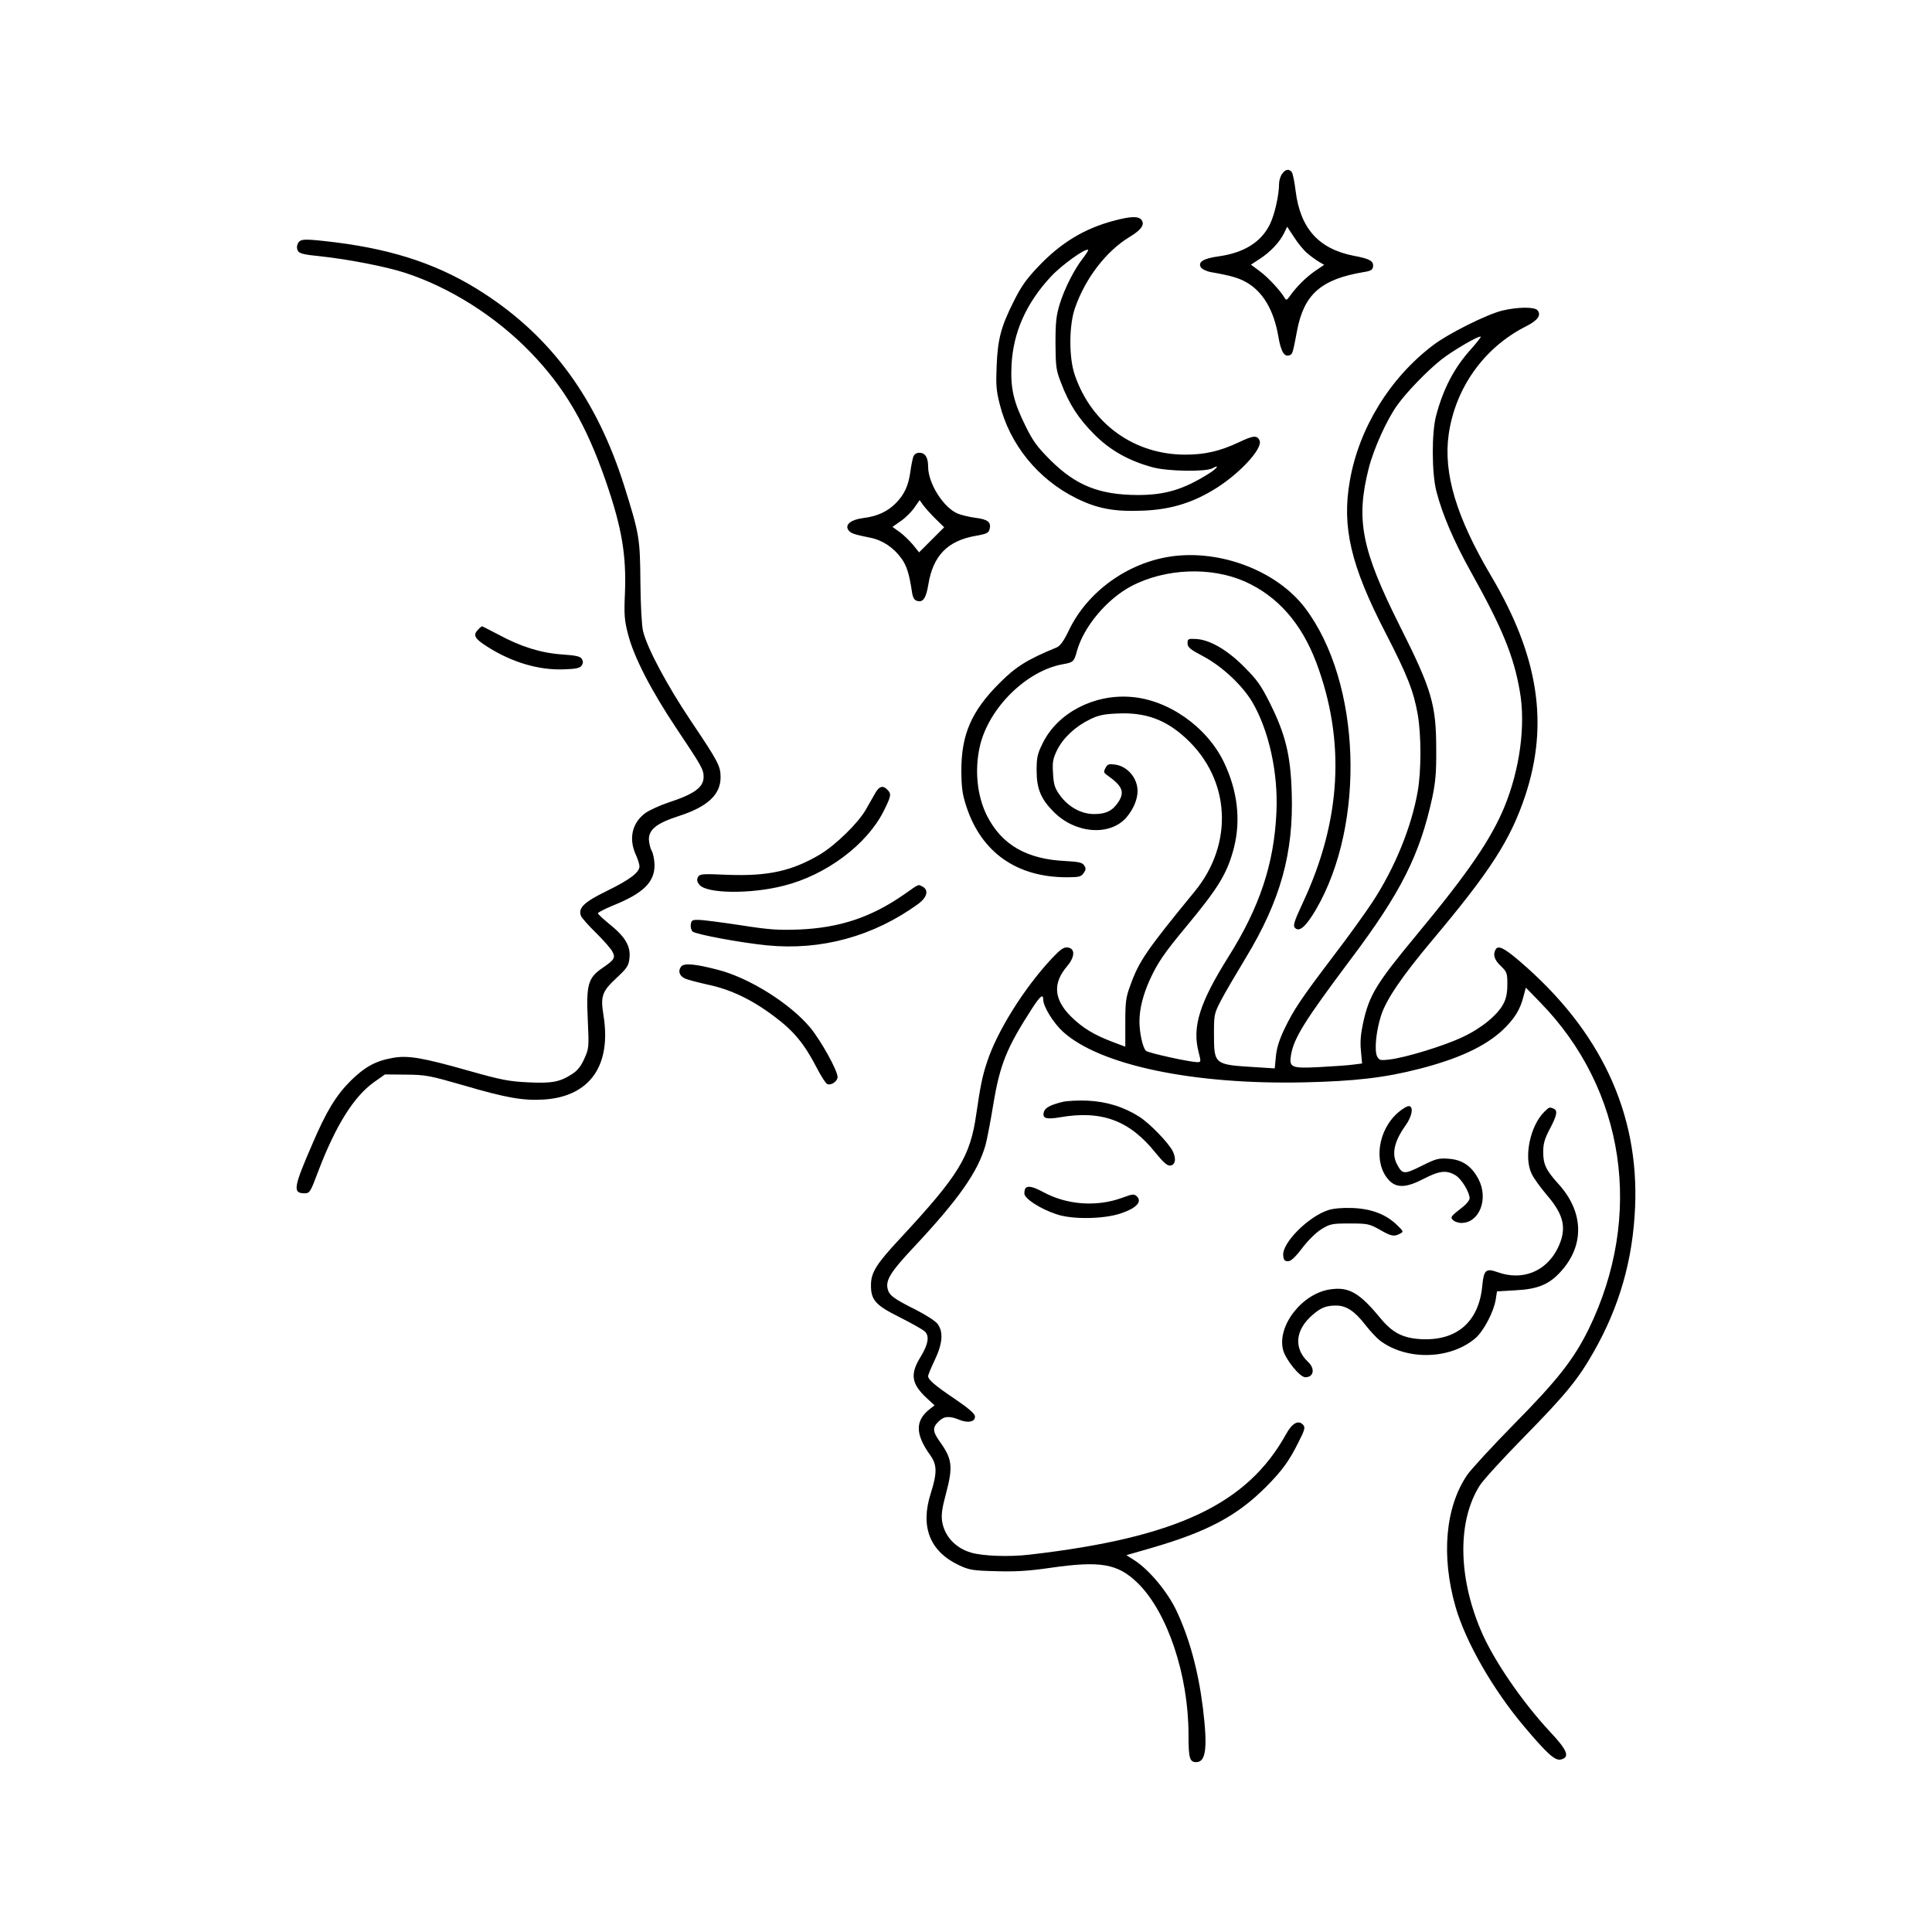 <svg xmlns="http://www.w3.org/2000/svg" xmlns:xlink="http://www.w3.org/1999/xlink" id="Calque_1" x="0px" y="0px" viewBox="0 0 1024 1024" style="enable-background:new 0 0 1024 1024;" xml:space="preserve"><path transform="translate(0,1024) scale(0.1,-0.1)" d="M6795.3,9318.3c-9-12-16-36-16-52 c0-60-23-162-48-214c-46-95-137-152-272-171c-81-11-112-30-94-59c6-9,31-21,55-25c104-18,146-31,185-53c88-50,146-147,170-287 c14-82,32-111,60-100c16,6,17,12,39,128c36,193,126,274,350,312c40,6,51,12,53,29c4,30-16,42-102,58c-185,36-283,144-308,342 c-6,49-15,95-21,102C6832.3,9346.3,6812.3,9343.3,6795.3,9318.3z M6928.3,8898.3c17-15,45-35,61-45l29-17l-47-32 c-46-31-100-84-135-134c-15-21-19-23-27-10c-24,41-90,111-132,142l-47,35l49,32c55,36,104,88,127,136l16,33l37-56 C6879.3,8950.3,6910.3,8913.3,6928.3,8898.3z M5904.3,9070.3c-156-41-282-117-402-244c-63-66-91-106-131-187c-66-132-83-196-89-340 c-4-96-2-130,16-200c53-215,204-400,406-500c111-55,201-72,350-66c142,5,257,38,375,109c132,78,264,218,247,262c-12,30-34,28-109-8 c-100-47-180-66-285-66c-270,0-496,162-585,420c-33,93-32,267,1,359c55,157,165,300,289,375c63,38,82,67,62,91 C6033.3,9095.3,5990.3,9093.3,5904.3,9070.3z M5741.3,8873.3c-46-58-98-160-124-243c-19-63-23-96-23-210c1-123,3-142,29-208 c42-112,92-190,176-274c84-85,184-141,310-175c80-22,283-25,318-5c40,23,23-2-21-29c-134-84-230-113-377-113c-202,1-326,50-461,184 c-71,71-93,101-132,180c-65,131-81,201-75,325c9,173,77,327,209,469c58,62,185,153,197,141 C5769.3,8913.3,5757.3,8894.3,5741.3,8873.3z M1579.3,8950.3c-7-14-7-26-1-39c8-15,31-21,123-30c148-16,347-55,445-87 c237-77,480-230,664-420c183-189,296-383,400-683c86-249,110-393,102-596c-5-112-3-142,16-215c30-120,122-299,257-501 c134-200,144-218,144-257c0-55-49-91-187-136c-45-15-99-40-121-55c-71-52-90-135-52-220c11-24,20-52,20-63c0-32-51-71-174-131 c-121-59-152-90-136-132c5-11,40-51,80-90c39-38,78-83,86-98c18-34,12-44-54-89c-74-51-85-88-76-272c7-150,6-154-19-209 c-17-39-37-63-64-80c-65-42-106-50-232-44c-101,5-141,12-314,61c-247,70-326,84-408,68c-89-16-146-48-220-121 c-77-77-129-162-202-333c-101-232-106-263-42-263c27,0,31,6,71,113c93,245,190,400,297,476l58,41l112-1c105-1,124-5,302-56 c228-67,318-83,429-76c243,16,359,180,315,448c-16,100-7,125,68,195c58,54,66,66,70,107c7,62-22,112-104,178c-34,28-63,54-63,59 s36,23,79,41c161,65,221,123,221,215c-1,27-7,61-15,75s-14,41-15,61c0,53,42,86,160,124c151,49,220,113,220,205c0,59-13,84-155,295 c-130,194-235,391-256,480c-7,29-13,138-14,260c-2,231-5,252-85,507c-145,460-383,788-743,1022c-226,148-469,231-787,271 C1614.3,8975.3,1592.3,8975.3,1579.3,8950.3z M7964.3,8594.3c-83-20-286-121-370-185c-228-173-392-440-440-718 c-43-244,5-449,189-805c116-225,149-309,171-433c19-110,19-297,0-407c-33-190-122-408-241-589c-37-56-128-183-204-282 c-173-228-212-286-262-390c-28-59-41-102-45-146l-6-62l-111,7c-209,13-211,14-211,176c0,101,1,107,36,175c20,39,80,141,132,227 c185,305,255,558,244,878c-6,197-33,307-114,470c-49,98-69,126-138,195c-90,91-184,145-257,148c-40,2-43,0-43-23c0-21,13-32,85-70 c99-53,206-153,259-243c87-149,137-374,127-582c-12-273-89-504-254-766c-153-244-194-372-158-507c13-51,12-52-8-52 c-41,1-257,48-271,60c-17,14-35,95-35,155c0,67,19,142,55,222c42,91,77,142,190,278c176,212,220,285,256,422c37,147,19,301-53,452 c-90,188-296,333-495,347c-196,15-387-86-465-244c-29-58-33-76-33-147c0-96,23-151,91-219c115-115,296-129,384-30 c37,43,60,96,60,141c0,68-53,131-118,140c-35,5-42,2-52-18c-11-20-10-25,9-38c79-56,93-87,62-138c-31-49-66-68-131-68 c-70,0-139,39-184,103c-25,35-31,55-34,113c-4,59-1,77,22,124c32,64,96,124,174,162c45,22,73,28,147,31c147,7,256-33,363-133 c234-217,253-556,45-810c-255-311-295-369-341-497c-24-64-27-88-27-199v-127l-64,24c-101,38-162,75-223,135c-92,91-99,177-21,268 c42,50,43,94,2,99c-21,2-38-10-85-60c-147-158-289-385-342-548c-25-74-36-132-57-276c-32-225-92-323-404-659 c-125-134-153-179-154-244c-1-81,22-108,152-173c62-31,122-65,133-75c26-24,19-68-22-135c-57-92-49-143,33-219l41-38l-27-21 c-77-61-75-133,4-243c37-51,37-95,3-202c-57-178-5-309,151-382c54-25,73-28,196-31c103-3,171,1,288,18c265,38,356,22,461-80 c158-154,270-488,270-804c0-125,6-146,41-146c52,0,61,77,35,290c-25,199-73,372-141,515c-47,99-146,217-222,265l-42,27l132,38 c299,87,454,170,608,324c85,86,123,137,174,241c30,58,34,74,24,86c-25,30-59,12-91-46c-206-373-581-550-1358-640 c-108-13-248-8-311,10c-84,24-143,88-155,167c-5,34,0,70,20,144c39,146,34,186-33,279c-37,52-39,73-6,105c28,29,58,31,109,10 c47-20,88-11,84,19c-2,14-36,43-102,88c-110,74-146,105-146,124c0,7,16,45,35,85c42,88,47,151,14,193c-12,15-62,47-113,73 c-120,60-143,77-151,113c-10,46,18,90,133,213c243,259,345,404,386,547c8,30,27,127,41,214c36,216,71,302,208,514c42,64,57,75,57,44 c0-37,53-123,104-170c195-178,691-282,1278-269c268,6,427,24,613,72c206,53,346,118,439,204c61,58,93,107,110,174l14,52l76-78 c451-462,550-1131,257-1732c-79-160-164-269-397-505c-116-118-227-239-247-268c-116-171-139-430-61-701c54-185,196-434,362-631 c123-146,165-184,196-176c49,12,34,49-55,144c-150,160-306,388-370,542c-121,286-123,579-6,765c17,28,124,145,237,260 c218,222,286,305,368,450c136,239,207,487,219,765c22,502-184,940-614,1307c-78,67-111,83-124,62c-17-27-9-56,26-89 c33-32,35-38,35-97c0-44-6-76-20-102c-30-59-115-130-215-177c-98-47-304-110-390-120c-48-6-54-4-65,16c-16,30-6,135,21,218 c28,86,111,207,270,397c311,370,416,534,494,768c126,381,70,740-181,1164c-184,311-254,543-225,750c35,246,187,460,408,572 c64,32,84,60,63,86C8133.3,8614.3,8045.3,8613.3,7964.3,8594.3z M7798.3,8391.3c-89-98-147-207-186-352c-25-90-24-308,1-404 c32-124,94-267,182-425c166-297,228-447,260-634c32-179,0-415-82-614c-71-171-191-347-463-675c-218-263-253-321-286-471 c-12-56-16-99-11-146l6-67l-48-6c-26-4-106-9-177-13c-150-8-162-2-152,62c15,92,73,184,318,511c265,352,365,552,431,855 c17,81,22,135,21,253c0,240-23,319-193,657c-203,405-234,562-165,835c27,106,97,260,152,336c52,72,156,179,232,240 c61,48,201,130,210,122C7850.3,8453.3,7827.3,8424.3,7798.3,8391.3z M4840.3,7818.3c-4-13-11-47-15-77c-10-73-30-119-74-165 c-45-47-101-73-175-82c-65-8-98-34-81-62c12-19,30-25,116-42c66-13,125-52,167-111c27-37,41-80,56-181c4-26,12-39,26-43 c32-10,48,14,60,86c25,154,102,233,253,259c57,10,67,15,72,36c9,36-10,51-74,59c-31,4-74,14-94,22c-76,31-158,160-158,249 c0,49-16,74-46,74C4857.3,7840.3,4846.3,7833.3,4840.3,7818.3z M4958.3,7490.3l46-45l-67-67l-66-66l-32,40c-18,21-49,52-70,67 l-39,28l44,31c25,17,57,49,72,71l28,40l19-27C4904.3,7547.3,4933.3,7515.3,4958.3,7490.3z M6204.3,7290.3c-229-34-439-186-537-387 c-29-61-48-87-67-95c-156-64-217-102-306-192c-146-147-199-270-199-461c1-92,5-124,27-191c80-243,267-374,532-374c65,0,76,3,89,22 c13,18,13,26,3,41s-28,19-97,23c-207,9-340,86-418,240c-53,105-67,245-37,372c48,201,246,396,438,431c57,10,60,13,76,71 c36,129,159,275,288,343c181,95,423,104,603,24c173-78,298-220,377-428c156-416,133-838-71-1274c-48-103-53-122-41-134 c23-23,58,9,110,97c266,456,240,1206-57,1599C6768.3,7214.3,6467.3,7329.3,6204.3,7290.3z M2535.3,6904.3c-31-31-21-49,54-96 c128-80,268-121,399-116c67,2,86,7,95,21c8,12,8,22,0,35c-9,13-31,18-105,23c-112,8-218,41-336,105c-46,24-85,44-87,44 C2552.3,6920.3,2543.3,6913.3,2535.3,6904.3z M4641.3,6040.3c-9-16-33-57-52-91c-40-71-160-188-243-238c-148-88-276-116-489-108 c-137,6-148,5-158-12c-7-14-5-25,8-41c38-47,271-50,446-5c225,56,441,218,530,395c41,82,42,92,20,114 C4680.3,6078.3,4661.3,6073.3,4641.3,6040.3z M4793.3,5500.3c-175-122-342-178-559-187c-110-4-157-1-310,23c-99,15-198,28-220,28 c-36,1-40-2-43-25c-2-14,3-31,10-37c19-15,254-59,395-73c287-28,564,48,801,220c47,35,56,73,23,91 C4865.3,5553.3,4874.3,5557.3,4793.3,5500.3z M3610.3,5117.3c-18-23-10-49,19-63c14-7,69-21,122-33c120-25,234-79,353-169 c102-76,158-144,221-265c25-49,52-91,59-93c21-9,55,15,55,37c0,35-87,191-144,261c-106,128-325,266-492,308 C3684.3,5131.3,3626.3,5136.3,3610.3,5117.3z M5634.3,4400.3c-66-16-94-31-101-52c-11-36,10-43,86-30c220,38,368-17,505-188 c43-53,63-70,79-68c27,4,32,37,12,77c-24,46-121,146-177,182c-82,52-172,80-274,85C5715.3,4408.3,5656.3,4405.3,5634.3,4400.3z  M7411.3,4344.3c-108-92-133-266-52-357c41-46,94-44,189,6c82,42,119,46,167,17c32-20,74-90,74-122c0-9-15-28-32-42 c-70-55-72-57-55-74c9-8,29-15,46-14c94,2,142,129,88,232c-36,69-86,103-157,108c-55,4-67,1-145-38c-93-46-101-46-131,11 c-28,55-13,120,46,203c34,47,44,98,20,103C7460.3,4379.3,7434.3,4364.3,7411.3,4344.3z M8184.3,4346.3c-75-75-109-241-66-328 c11-24,48-74,81-113c93-108,107-181,55-285c-62-121-187-170-317-123c-62,22-73,12-81-73c-18-191-136-293-327-282 c-95,6-149,34-212,110c-111,135-167,168-265,154c-149-20-284-192-252-320c13-52,89-146,118-146c45,0,53,45,15,81 c-77,72-69,169,22,248c44,39,73,51,126,51c54,0,98-29,154-101c25-32,60-70,78-84c142-108,376-102,509,14c42,38,94,136,105,201l7,45 l100,6c118,6,178,32,239,100c126,139,121,315-12,462c-67,74-82,105-82,171c0,43,7,69,35,122c39,74,43,99,19,108 C8211.3,4373.3,8211.3,4372.3,8184.3,4346.3z M5436.3,3943.3c-4-3-7-17-7-29c0-27,83-81,170-110c84-29,253-26,343,5 c80,27,112,61,84,89c-16,15-21,14-79-7c-135-49-291-38-417,30C5476.3,3950.3,5449.3,3956.3,5436.3,3943.3z M7040.3,3826.3 c-107-35-245-174-239-240c2-25,8-31,25-31c16,0,38,20,76,70c31,41,74,83,102,100c46,28,55,30,149,30c95,0,104-2,158-32 c62-36,78-39,109-22c20,10,19,12-15,45c-59,58-137,87-236,91C7115.3,3839.3,7068.3,3835.3,7040.3,3826.3z"></path></svg>